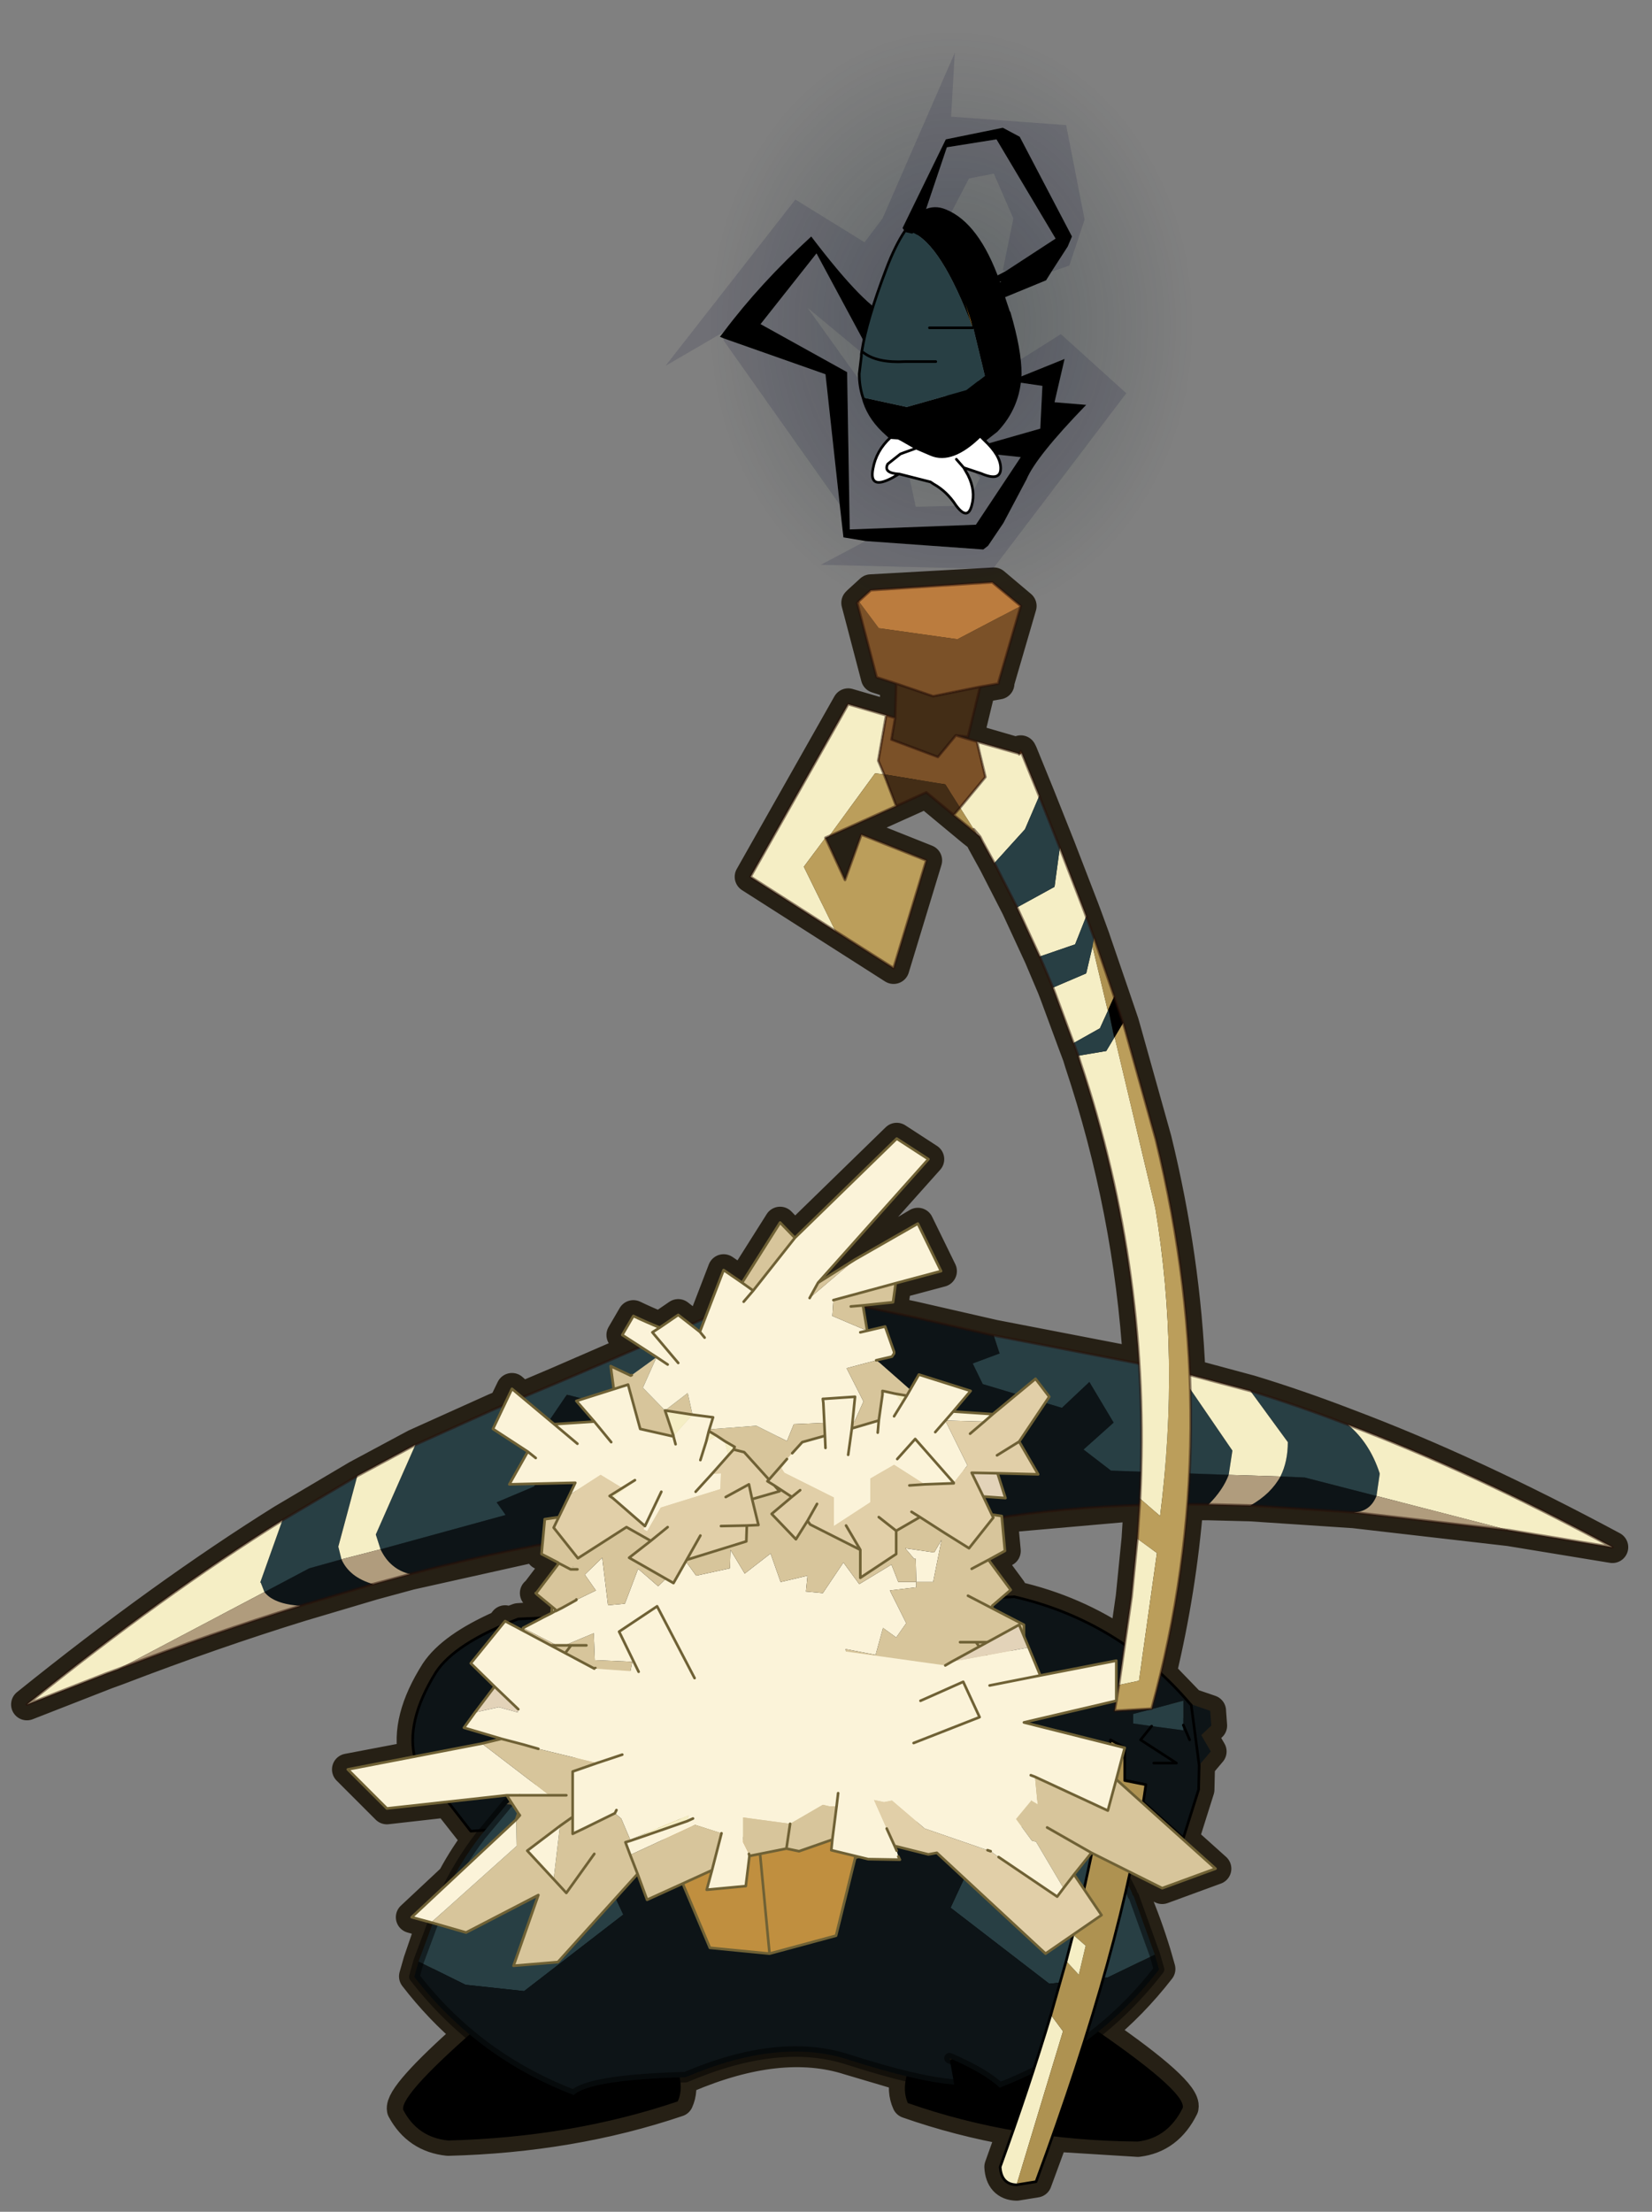 <svg width="313" height="419" xmlns="http://www.w3.org/2000/svg" xmlns:xlink="http://www.w3.org/1999/xlink">
 <rect width="100%" height="100%" fill="#808080" stroke="none"/>
 <defs>
  <g transform="matrix(1,0,0,1,192.55,294) " id="shape0">
   <path id="svg_1" stroke-opacity="0" stroke-linejoin="round" stroke-linecap="round" stroke="#ff00ff" fill="none" d="m187.95,-293.5l0,380l-379.95,0l-0.05,0l0,-380l380,0m-95,294.1l-189.95,0"/>
   <path id="svg_2" stroke-opacity="0" stroke-linejoin="round" stroke-linecap="round" stroke="#ff00ff" fill="none" d="m187.95,-293.5l-190,190l190,190m-380,-380l190,190l-189.95,190"/>
   <path id="svg_3" stroke-width="0.25" stroke-linejoin="round" stroke-linecap="round" stroke="#000000" fill="none" d="m-12.65,-47.1l0.9,0.2l0.35,0.65q0,0.3 -0.35,0.6l-0.9,0.2l-0.9,-0.2l-0.35,-0.6l0.35,-0.65l0.9,-0.2z"/>
   <path id="svg_4" fill-rule="evenodd" fill="#000000" d="m25.35,-161.7l2.2,5.7l0.3,0.8l0.75,2.05l0.1,0.3l1.8,5.25l0.85,2.5l0.2,0.7l2.9,10.35q2.75,11.25 3.2,22.25l5.75,1.55q4.45,1.35 9.25,3.2q11.55,4.35 25.05,11.6l-9.75,-1.6l-14.75,-1.7l-9.8,-0.65l-3.95,-0.1l-2,0q-0.65,8.05 -2.55,16l2.8,2.9l1.9,0.65l0,0.05l0.1,1.35l-0.95,0.9l0.9,1.55l-1.1,1.3l-0.05,2.3l-1.45,4.6l-3.8,-3.4l0,0.15l6.85,6.15l-5.05,1.85l-3.05,-1.5l-0.2,1.05l0.4,0.8l0.1,0.3l0.1,0.1q1.1,2.55 2,5.5l0.4,1.4q-2.6,3.35 -5.75,5.9q8.25,5.7 7.95,7.2q-1.4,2.85 -4.25,3.2l-8.05,-0.5l-1.6,4.35l-1.85,0.3q-1.45,-0.05 -1.55,-1.7l1.25,-3.5q-5.15,-0.9 -10,-2.6q-0.5,-1.1 -0.15,-2.5l-5.4,-1.6q-6.55,-2.1 -15.45,1.7l-0.65,0q0.3,1.25 -0.15,2.25q-10.05,3.4 -21.75,3.7q-2.9,-0.3 -4.3,-2.9q-0.25,-1.3 6.35,-7.15q-2.85,-2.4 -5.2,-5.45l0.4,-1.4l1.25,-3.65l-1.95,-0.55l3.9,-3.65q1.2,-2.25 2.7,-4.15l0.3,-0.4l-1.3,0.05l-2.2,-2.8l-5.75,0.65l-3.7,-3.7l6.3,-1.2q-0.8,-3.5 2.05,-8q1.55,-2.35 6.2,-4.4l0.35,-0.45l0.3,0.15l0.95,-0.35l2.35,-0.15l0.8,-0.4l0.05,-0.6l-1.55,-1.3l0.05,0l2.05,-2.7l0,-0.2l-1.55,-0.8l0.1,-0.9l-12.55,2.8l-3.5,0.95l-6.9,2.05q-8.25,2.55 -17.25,6l-1.1,0.4l-7.55,2.95q12.85,-10.35 24.2,-17.45l7.1,-4.2l5.5,-2.95l7.55,-3.4l0.85,-0.35l0.75,-1.55l0.95,0.85l3.3,-1.4l7.95,-3.45l-1.75,-1.1l1.05,-1.8q1.25,0.6 2.5,1.1l1.75,-1.2l1.15,0.9l1.4,-0.6l1.75,-4.55l1.75,1.2l3.6,-5.7l1.4,1.45l9.65,-9.4l3,1.95l-10.45,11.7l9.45,-5.6l2.2,4.5l-4.3,1.15l-0.25,1.8l-2.85,0.3l0,0.1l4.75,1l7.65,1.75l13.45,2.6l0.3,0.05q-0.9,-14.55 -5.55,-28.5l-0.2,-0.65l-0.45,-1.2l-1.7,-4.6l-0.25,-0.65l-1.25,-2.95l-2.15,-4.65l-2.15,-4.2l-1.1,-2l-0.25,-0.5l-0.7,-0.55l-4.4,-3.65l-9.55,4.3l1.85,4l1.55,-4.3l6.15,2.45l-3.1,10.2l-13.55,-8.65l9.25,-16.35l4.45,1.3l0.1,-3.25l-1.85,-0.6l-1.85,-7.05l0.1,-0.1l0.05,-0.05l1.15,-1.05l11.65,-0.65l2.55,2.15l-2.1,7.2l0,0.15l-1.75,0.3l-1.15,4.75l-1.15,-0.15l5.85,1.7l0.15,0.1l0.15,-0.3l0.1,0.2l1.65,4.05l1.95,4.9m-5.2,66.6l-1.55,0.85l2.1,2.85l-0.8,0.7l1.15,-0.05q5.75,1.3 10.45,4.55l0.65,-4.55l0.55,-5.5l0.2,-3.2l-13.05,1.15l0.3,3.2m-5,48.15l-0.2,-0.1l0.05,0.2l0.15,-0.1"/>
   <path id="svg_5" stroke-width="3" stroke-linejoin="round" stroke-linecap="round" stroke="#262015" fill="none" d="m25.35,-161.7l-1.95,-4.9l-1.65,-4.05l-0.1,-0.2l-0.15,0.3l-0.15,-0.1l-5.85,-1.7l1.15,0.15l1.15,-4.75l1.75,-0.3l0,-0.15l2.1,-7.2l-2.55,-2.15l-11.65,0.65l-1.15,1.05l-0.05,0.05l-0.1,0.1l1.85,7.05l1.85,0.6l-0.1,3.25l-4.45,-1.3l-9.25,16.35l13.55,8.65l3.1,-10.2l-6.15,-2.45l-1.55,4.3l-1.85,-4l9.55,-4.3l4.4,3.65l0.7,0.55l0.25,0.5l1.1,2l2.15,4.2l2.15,4.65l1.25,2.95l0.25,0.65l1.7,4.6l0.45,1.2l0.2,0.65q4.65,13.95 5.55,28.5l-0.3,-0.05l-13.45,-2.6l-7.65,-1.75l-4.75,-1l0,-0.1l2.85,-0.3l0.25,-1.8l4.3,-1.15l-2.2,-4.5l-9.45,5.6l10.45,-11.7l-3,-1.95l-9.65,9.4l-1.4,-1.45l-3.6,5.7l-1.75,-1.2l-1.75,4.55l-1.4,0.6l-1.15,-0.9l-1.75,1.2q-1.25,-0.5 -2.5,-1.1l-1.05,1.8l1.75,1.1l-7.95,3.45l-3.3,1.4l-0.95,-0.85l-0.75,1.55l-0.85,0.35l-7.55,3.4l-5.5,2.95l-7.1,4.2q-11.35,7.1 -24.2,17.45l7.55,-2.95l1.1,-0.4q9,-3.45 17.25,-6l6.9,-2.05l3.5,-0.95l12.55,-2.8l-0.1,0.9l1.55,0.8l0,0.2l-2.05,2.7l-0.05,0l1.55,1.3l-0.05,0.6l-0.8,0.4l-2.35,0.15l-0.95,0.35l-0.3,-0.15l-0.35,0.45q-4.65,2.05 -6.2,4.4q-2.85,4.5 -2.05,8l-6.3,1.2l3.7,3.7l5.75,-0.65l2.2,2.8l1.3,-0.05l-0.3,0.4q-1.5,1.9 -2.7,4.15l-3.9,3.65l1.95,0.55l-1.25,3.65l-0.4,1.4q2.35,3.05 5.2,5.45q-6.6,5.85 -6.35,7.15q1.4,2.6 4.3,2.9q11.7,-0.3 21.75,-3.7q0.45,-1 0.15,-2.25l0.65,0q8.9,-3.8 15.45,-1.7l5.4,1.6q-0.35,1.4 0.15,2.5q4.85,1.7 10,2.6l-1.25,3.5q0.1,1.65 1.55,1.7l1.85,-0.3l1.6,-4.35l8.05,0.5q2.85,-0.35 4.25,-3.2q0.3,-1.5 -7.95,-7.2q3.15,-2.55 5.75,-5.9l-0.4,-1.4q-0.9,-2.95 -2,-5.5l-0.1,-0.1l-0.1,-0.3l-0.4,-0.8l0.2,-1.05l3.05,1.5l5.05,-1.85l-6.85,-6.15l0,-0.15l3.8,3.4l1.45,-4.6l0.05,-2.3l1.1,-1.3l-0.9,-1.55l0.95,-0.9l-0.1,-1.35l0,-0.05l-1.9,-0.65l-2.8,-2.9q1.9,-7.95 2.55,-16l2,0l3.95,0.1l9.8,0.65l14.75,1.7l9.75,1.6q-13.5,-7.25 -25.05,-11.6q-4.8,-1.85 -9.25,-3.2l-5.75,-1.55q-0.45,-11 -3.2,-22.25l-2.9,-10.35l-0.2,-0.7l-0.85,-2.5l-1.8,-5.25l-0.1,-0.3l-0.75,-2.05l-0.3,-0.8l-2.2,-5.7m-5.2,66.6l-1.55,0.85l2.1,2.85l-0.8,0.7l1.15,-0.05q5.75,1.3 10.45,4.55l0.65,-4.55l0.55,-5.5l0.2,-3.2l-13.05,1.15l0.3,3.2m-5,48.15l-0.2,-0.1l0.05,0.2l0.15,-0.1"/>
   <path id="svg_6" fill-rule="evenodd" fill="#0d1417" d="m19.1,-115.5l0.55,1.7l-2.55,0.95l0.95,1.95l7.5,2.25l2.6,-2.45l2.3,3.85l-2.85,2.55l2.6,2l11.15,0.4q-0.55,1.45 -1.9,2.8q-16.6,-0.2 -28.5,3.1l-5,-22l5.5,1.15l7.65,1.75m-20.45,10.8l-0.15,7q-14.8,-0.4 -34.7,4.8q-1.9,-0.45 -2.8,-2.35l11.85,-3.25l-0.85,-1.2l3.55,-1.5l2.15,-3.65l-0.95,-2.25l1.9,-2.8l20,5.2m-38.35,12.75l-6.9,2.05q-2.5,-0.15 -3.4,-1.3l4.25,-2.25l3.05,-0.85q0.75,1.7 3,2.35m92.9,-6.8l-9.8,-0.65q1.95,-1.1 2.85,-2.75l2.3,0.1l6.8,1.75q-0.6,1.5 -2.15,1.55"/>
   <path id="svg_7" fill-rule="evenodd" fill="#283f44" d="m41.35,-102.3l-11.15,-0.4l-2.6,-2l2.85,-2.55l-2.3,-3.85l-2.6,2.45l-7.5,-2.25l-0.95,-1.95l2.55,-0.95l-0.55,-1.7l13.45,2.6l4.05,0.85l5.1,7.45l-0.35,2.3m-77.05,-2.85l7.55,-3.4l5.85,-2.45q9.4,-4 15.7,-6.9l5.55,-2.5l-0.3,15.7l-20,-5.2l-1.9,2.8l0.95,2.25l-2.15,3.65l-3.55,1.5l0.85,1.2l-11.85,3.25l-0.45,-1.4l3.75,-8.5m-12.6,7.15l7.1,-4.2l-1.8,6.7l0.3,1.2l-3.05,0.85l-4.25,2.25l-0.35,-0.9l-0.05,0l2.1,-5.9m94.55,-4.15q0.7,-1.4 0.7,-3.25l-3.55,-4.85q4.45,1.35 9.25,3.2q2.05,1.7 3,4.6l0,0.1l-0.3,2.05l-6.8,-1.75l-2.3,-0.1"/>
   <path id="svg_8" fill-rule="evenodd" fill="#f5eec5" d="m41.35,-102.3l0.35,-2.3l-5.1,-7.45l6.8,1.8l3.55,4.85q0,1.85 -0.7,3.25l-4.9,-0.15m-105.2,18.4l-1.1,0.4l-7.55,2.95q12.85,-10.35 24.2,-17.45l-2.1,5.9l0.05,0l0.35,0.9l-13.85,7.3m22.65,-18.3l5.5,-2.95l-3.75,8.5l0.45,1.4l-3.7,0.95l-0.3,-1.2l1.8,-6.7m93.85,-4.85q11.55,4.35 25.05,11.6l-9.75,-1.6l-12.6,-3.25l0.3,-2.05l0,-0.1q-0.95,-2.9 -3,-4.6"/>
   <path id="svg_9" fill-rule="evenodd" fill="#b09c7d" d="m39.45,-99.5q1.35,-1.35 1.9,-2.8l4.9,0.15q-0.9,1.65 -2.85,2.75l-3.95,-0.1m-75.65,6.6l-3.5,0.95q-2.25,-0.65 -3,-2.35l3.7,-0.95q0.9,1.9 2.8,2.35m-10.4,3q-8.25,2.55 -17.25,6l13.85,-7.3q0.9,1.15 3.4,1.3m114.55,-7.15l-14.75,-1.7q1.55,-0.05 2.15,-1.55l12.6,3.25"/>
   <path id="svg_10" stroke-width="0.25" stroke-opacity="0.502" stroke-linejoin="round" stroke-linecap="round" stroke="#280f06" fill="none" d="m19.1,-115.5l-7.65,-1.75l-5.5,-1.15m5,22q11.9,-3.3 28.5,-3.1m-2.85,-12.55l-4.05,-0.85l-13.45,-2.6m-54.8,10.35l7.55,-3.4l5.85,-2.45q9.4,-4 15.7,-6.9l5.55,-2.5m-0.45,22.7q-14.8,-0.4 -34.7,4.8l-3.5,0.95l-6.9,2.05q-8.25,2.55 -17.25,6l-1.1,0.4l-7.55,2.95q12.85,-10.35 24.2,-17.45l7.1,-4.2l5.5,-2.95m79.1,-5.1l-6.8,-1.8m6.8,1.8q4.45,1.35 9.25,3.2q11.55,4.35 25.05,11.6l-9.75,-1.6l-14.75,-1.7l-9.8,-0.65l-3.95,-0.1"/>
   <path id="svg_11" fill-rule="evenodd" fill="url(#gradient0)" d="m31.75,-231.25q6.95,8.3 6.95,20.05q0,11.7 -6.95,20q-6.9,8.3 -16.65,8.3q-9.75,0 -16.65,-8.3q-6.95,-8.3 -6.95,-20q0,-11.75 6.95,-20.05q6.9,-8.3 16.65,-8.3q9.75,0 16.65,8.3"/>
   <path id="svg_12" fill-rule="evenodd" fill-opacity="0.133" fill="#020233" d="m24.55,-216.25l1.55,-2.4l0.4,-0.95l-4.95,-9.45l-1.6,-0.85l-5.4,1.1l-4.1,8.4l1.1,1.55l3.1,-9.2l4.7,-0.75l5.6,9.4l-4.75,3.1l-0.25,-0.1l1,-4.9l-1.85,-4.25l-2.35,0.45l-3.55,6.8l-3.6,-0.2l0.15,5.15l0.65,4.05l-3.65,0.85l-5.3,-4.4l8.85,12.35l1.4,6.5l4.75,-0.1l1.35,-2.65l-2.55,-2.5l-1.05,-5.55l3,-3.35l2.25,2.25l0.9,0.05l0.5,-1.6l4.6,-2.9l6.2,5.6l-12.65,16.65l-16.3,-0.4l4.25,-2.25l11.15,0.8l0.45,-0.35l1.45,-2.15l2.2,-4.15q0.9,-2.15 5.65,-7.05l-3,-0.25l0.95,-4.1l-5.2,2.1l3.1,0.45l-0.2,4.05l-5.95,1.7l0.35,-5.85l-0.8,-1l-2.75,2.25l2.6,5.1l4.7,0.5l-4.25,6.4l-11.95,0.45l-0.25,-14.9l-8.2,-4.55l5.3,-6.7l4.6,8.55l2.3,-0.75l0.15,-0.85l-0.2,-1.05q-2.1,-0.6 -7.35,-7.5q-4.85,4.45 -8.3,9.05l-5.5,3.2l12.3,-15.75l6.55,4.05l1.7,-2.25l6.85,-15.7l-0.35,6.05l10.9,0.8l1.75,8.95l-1.45,4.35l-1.7,0.6m-20.05,22.05l-11,-15.55l0,-0.2l9.65,3.4l1.35,12.35"/>
   <path id="svg_13" fill-rule="evenodd" fill="#000000" d="m20.2,-216.3l4.75,-3.1l-5.6,-9.4l-4.7,0.75l-3.1,9.2l-1.1,-1.55l4.1,-8.4l5.4,-1.1l1.6,0.85l4.95,9.45l-0.4,0.95l-1.55,2.4l-0.5,0.8l-5.1,2.1l-2.1,-0.95l2.95,-1l-0.95,-0.3l1.35,-0.7m-26.7,5.75q3.45,-4.6 8.3,-9.05q5.25,6.9 7.35,7.5l0.2,1.05l-0.15,0.85l-2.3,0.75l-4.6,-8.55l-5.3,6.7l8.2,4.55l0.25,14.9l11.95,-0.45l4.25,-6.4l-4.7,-0.5l-2.6,-5.1l2.75,-2.25l0.8,1l-0.35,5.85l5.95,-1.7l0.2,-4.05l-3.1,-0.45l5.2,-2.1l-0.95,4.1l3,0.25q-4.75,4.9 -5.65,7.05l-2.2,4.15l-1.45,2.15l-0.45,0.35l-11.15,-0.8l-2.1,-0.35l-0.35,-3.1l-1.35,-12.35l-9.65,-3.4l-0.35,-0.15l0.35,-0.45"/>
   <path id="svg_14" fill-rule="evenodd" fill="#000000" d="m11.35,-220l-0.65,-0.15q1.75,-2.75 3.8,-1.9q3.1,1.25 5.05,6.75l0.95,2.85l0.05,0.05q1.05,3.55 1.05,5.8q-0.1,3.15 -2.25,5.4l-1.15,0.9l-0.4,-0.4q-2.65,2.6 -4.65,1.75l-1.4,-0.6l-1.4,-0.8l-0.3,-0.15l-0.75,-0.05l-0.7,-0.65q-1.45,-1.4 -1.9,-3.15l4.15,0.9l5.65,-1.6l1.75,-1.35l-1.1,-4.55l0,-0.05l-0.05,0.05l-0.2,-0.75l-0.5,-1.55l0.7,2.3q-3,-7.95 -5.75,-9.05m-4.7,11.35l0.1,0.05l-0.2,0.35l0,-0.25l0.1,-0.15m13.5,-3.7l-3,1.35l3,-1.35"/>
   <path id="svg_15" fill-rule="evenodd" fill="#283f44" d="m10.7,-220.15l0.65,0.15q2.75,1.1 5.75,9.05l0.05,0l1.1,4.55l-1.75,1.35l-5.65,1.6l-4.15,-0.9q-0.35,-1.05 -0.35,-2.25l0.2,-1.65l0.2,-0.35l-0.15,-0.15q0.45,-2.9 2.3,-7.75q0.85,-2.25 1.8,-3.65m2.9,12.4l-2.9,0q-2.65,0.15 -3.95,-0.85q1.3,1 3.95,0.85l2.9,0m-0.6,-3.2l4.1,0l-4.1,0"/>
   <path id="svg_16" fill-rule="evenodd" fill="#2b2104" d="m6.6,-208.75l0.15,0.15l-0.1,-0.05l-0.05,-0.1"/>
   <path id="svg_17" fill-rule="evenodd" fill="#ff9900" d="m6.55,-208.25l0,-0.2l0.05,-0.3l0.05,0.1l-0.1,0.15l0,0.25m10.55,-2.7l0.05,-0.05l0,0.05l-0.05,0l-0.7,-2.3l0.5,1.55l0.2,0.75"/>
   <path id="svg_18" fill-rule="evenodd" fill="#be640a" d="m17.15,-211l-0.05,0.05l0.05,-0.05"/>
   <path id="svg_19" fill-rule="evenodd" fill="#ffffff" d="m18.2,-200.3q1.55,1.45 1.55,2.65q0,1.3 -1.85,0.5l-1.65,-0.55l0.4,0.7q0.75,1.5 0.35,2.9q-0.4,1.45 -1.5,-0.05q-0.85,-1.3 -2.1,-2l-0.3,-0.2l-2.95,-0.75l-0.05,0l-0.6,0.35q-2.25,1.2 -1.85,-0.85q0.3,-1.7 1.65,-2.95l0.75,0.05l0.3,0.15l1.4,0.8l1.4,0.6q2,0.85 4.65,-1.75l0.4,0.4m-8.1,3.2q-1.5,-0.1 -1.05,-0.95l1.2,-0.95l0.4,-0.15l0.7,-0.25l0.4,-0.15l-0.4,0.15l-0.7,0.25l-0.4,0.15l-1.2,0.95q-0.45,0.85 1.05,0.95m6.15,-0.6l-0.7,-0.8l0.7,0.8"/>
   <path id="svg_20" stroke-width="0.25" stroke-linejoin="round" stroke-linecap="round" stroke="#000000" fill="none" d="m11.35,-220l-0.65,-0.15q-0.95,1.4 -1.8,3.65q-1.85,4.85 -2.3,7.75l0.05,0.1l0.1,0.05q1.3,1 3.95,0.85l2.9,0m-2.9,-12.4q1.75,-2.75 3.8,-1.9q3.1,1.25 5.05,6.75l0.95,2.85l0.05,0.05q1.05,3.55 1.05,5.8q-0.1,3.15 -2.25,5.4l-1.15,0.9q1.55,1.45 1.55,2.65q0,1.3 -1.85,0.5l-1.65,-0.55l0.4,0.7q0.75,1.5 0.35,2.9q-0.4,1.45 -1.5,-0.05q-0.85,-1.3 -2.1,-2l-0.3,-0.2l-2.95,-0.75l-0.05,0l-0.6,0.35q-2.25,1.2 -1.85,-0.85q0.3,-1.7 1.65,-2.95l-0.7,-0.65q-1.45,-1.4 -1.9,-3.15q-0.35,-1.05 -0.35,-2.25l0.2,-1.65l0,-0.2l0.05,-0.3m10.5,-2.2l0.05,-0.05l3,-1.35m-3.05,1.4l-4.1,0m5.2,10.65l-0.4,-0.4q-2.65,2.6 -4.65,1.75l-1.4,-0.6l-0.4,0.15l-0.7,0.25l-0.4,0.15l-1.2,0.95q-0.45,0.85 1.05,0.95m1.65,-2.45l-1.4,-0.8l-0.3,-0.15l-0.75,-0.05m6.25,2.05l0.7,0.8"/>
   <path id="svg_21" fill-rule="evenodd" fill="#0d1417" d="m38.55,-74.8l-0.05,2.3l-1.45,4.6l-4.4,-3.95l0.85,-1.1l-16.85,-3.55l-3.05,4.75l-44.05,3.2l-5.25,-6.75q-1,-3.55 1.95,-8.3q1.8,-2.75 7.8,-5.05l47,-2.1q9.95,2.3 16.65,10.15l0.1,0.1l0.75,5.7l-0.75,-5.7l-0.1,-0.1l1.9,0.65l0,0.05l0.1,1.35l-0.95,0.9l0.9,1.55l-1.1,1.3m-6.25,-4.85l0,0.9l1.75,0.25l3,0.4l0,-0.5l0,-2.3l-4.75,1.25m1.95,4.65l2.15,0l-3.4,-2.2l1.05,-1.3l-1.05,1.3l3.4,2.2l-2.15,0m2.8,-3.6l0.6,1.4l-0.6,-1.4"/>
   <path id="svg_22" fill-rule="evenodd" fill="#283f44" d="m32.3,-79.65l4.75,-1.25l0,2.3l0,0.5l-3,-0.4l-1.75,-0.25l0,-0.9"/>
   <path id="svg_23" stroke-width="0.25" stroke-linejoin="round" stroke-linecap="round" stroke="#000000" fill="none" d="m37.7,-80.6q-6.7,-7.85 -16.65,-10.15l-47,2.1q-6,2.3 -7.8,5.05q-2.95,4.75 -1.95,8.3l5.25,6.75l44.05,-3.2l3.05,-4.75l16.85,3.55l-0.85,1.1l4.4,3.95l1.45,-4.6l0.05,-2.3l-0.75,-5.7l-0.1,-0.1m-0.05,3.4l-0.6,-1.4m-3,0.1l-1.05,1.3l3.4,2.2l-2.15,0"/>
   <path id="svg_24" fill-rule="evenodd" fill="#000000" d="m-11.15,-46.6q1,2.15 0.3,3.65q-10.05,3.4 -21.75,3.7q-2.9,-0.3 -4.25,-2.9q-0.35,-1.45 7.9,-8.55q0.4,5.15 7.8,2.5q-0.8,2.35 10,1.6m29.4,-0.65q3.95,1.15 0.6,-2.75q9.85,4.1 8.85,-0.45q9.6,6.5 9.3,8.1q-1.4,2.85 -4.25,3.2q-11.7,-0.1 -21.8,-3.65q-0.6,-1.35 0.1,-3.3q3.65,0.25 6.8,-2.8l0.4,1.65"/>
   <path id="svg_25" fill-rule="evenodd" fill="#283f44" d="m-35.4,-56.2l2.05,-5.5l0.05,-0.1l0.15,-0.3q1.55,-3.35 3.65,-6.05l2.25,-2.7l0.2,-0.25l5.4,0.55l1.05,0.1l4.6,9.8l-9.4,7.25l-5.55,-0.6l-4.45,-2.2m61.6,-15.35l2.25,2.7q2.1,2.75 3.7,6.05l0.1,0.3l0.1,0.1l2,5.55l-4.45,2.15l-5.55,0.6l-9.35,-7.2l4.55,-9.8l1.05,-0.15q-0.5,1.15 -0.85,2.55q-0.3,1.05 -0.45,2.25l3.3,-3.4l3.6,-1.7"/>
   <path id="svg_26" fill-rule="evenodd" fill="#0d1417" d="m34.35,-56.85l0.4,1.4q-3.3,4.25 -7.45,7.15q-3.5,2.45 -7.65,4.05q-1.4,-1.35 -4.75,-2.8l0.45,2.5q-3.45,-0.25 -10,-2.35q-6.55,-2.15 -15.45,1.65q-9.1,0.25 -10.6,1.7q-4.15,-1.6 -7.65,-4.05q-4.2,-2.95 -7.45,-7.15l0.4,-1.45l4.45,2.2l5.55,0.6l9.4,-7.25l-4.6,-9.8l-1.05,-0.1q-0.85,-1.95 -2,-3.05q15.65,2.25 32.55,1.05q8.35,-0.65 13.7,-1.75q-1.15,1.1 -2,3.05l-1.05,0.15l-4.55,9.8l9.35,7.2l5.55,-0.6l4.45,-2.15"/>
   <path id="svg_27" fill-rule="evenodd" fill="#f5eec5" d="m26,-71.8l0.2,0.25l-3.6,1.7l-3.3,3.4q0.15,-1.2 0.45,-2.25q0.35,-1.4 0.85,-2.55l5.4,-0.55"/>
   <path id="svg_28" fill-rule="evenodd" fill="#b8a372" d="m-27.05,-71.1l2.35,-2.15l0.4,-0.35l0.65,0q1.15,1.1 2,3.05l-5.4,-0.55m49.65,-3.2l0.65,0l0.45,0.35l2.3,2.15l-5.4,0.55q0.85,-1.95 2,-3.05"/>
   <path id="svg_29" stroke-opacity="0.502" stroke-linejoin="round" stroke-linecap="round" stroke="#000000" fill="none" d="m34.35,-56.85l0.4,1.4q-3.3,4.25 -7.45,7.15q-3.5,2.45 -7.65,4.05q-1.4,-1.35 -4.75,-2.8m0.45,2.5q-3.45,-0.25 -10,-2.35q-6.55,-2.15 -15.45,1.65q-9.1,0.25 -10.6,1.7q-4.15,-1.6 -7.65,-4.05q-4.2,-2.95 -7.45,-7.15l0.4,-1.45l2.05,-5.5m0.05,-0.1l0.15,-0.3q1.55,-3.35 3.65,-6.05l2.25,-2.7l0.2,-0.25l2.35,-2.15l0.4,-0.35m0.65,0q15.65,2.25 32.55,1.05q8.35,-0.65 13.7,-1.75m0.65,0l0.45,0.35l2.3,2.15l0.2,0.25l2.25,2.7q2.1,2.75 3.7,6.05l0.1,0.3m0.1,0.1l2,5.55l-2,-5.55z"/>
   <path id="svg_30" fill-rule="evenodd" fill="#f5eec5" d="m25.35,-161.7l2.2,5.7l0.3,0.8l-1.05,2.65l-3.35,1.15l-2.15,-4.65l3.55,-1.95l0.5,-3.7m5.6,79.3l1.2,-8.35l0.55,-5.5l1.85,1.35l-1.7,12.1l-1.9,0.4m2,-17.65q1.05,-21.25 -5.65,-41.3l-0.2,-0.65l2.65,-0.45l0.75,-1.25l0.05,-0.05l3.85,16.2q2.35,14.15 0.45,29.15l-1.9,-1.65m-6.3,-43.15l-1.7,-4.6l-0.25,-0.65l3.15,-1.35l0.6,-2.55l1.45,6.1l-0.75,1.65l-2.5,1.4m-3.25,-23.4l-1.35,3.15l-2.9,3.2l-1.1,-2l-0.25,-0.5l-0.6,-0.7l0.6,0.7l-0.35,-0.3l-0.25,-0.4l-1.3,-2.05l2.4,-2.9l-0.8,-3.35l3.85,1.1l0.15,0.1l0.25,-0.1l1.65,4.05m-19.3,12.8l-8.05,-5.15l9.25,-16.35l3.6,1.05l-0.75,4.3l0.55,1.3l-0.85,-0.1l-4.35,5.95l-0.35,0.15l-2.05,2.75l3,6.1m17.15,118.75q-1.45,-0.05 -1.55,-1.7q2.7,-7.45 4.8,-14.4l1.15,1.55l-4.4,14.55m4.7,-21.2l0.65,-2.5l1.2,1.05l-0.65,2.75l-1.2,-1.3"/>
   <path id="svg_31" fill-rule="evenodd" fill="#283f44" d="m25.35,-161.7l-0.5,3.7l-3.55,1.95l-2.15,-4.2l2.9,-3.2l1.35,-3.15l1.95,4.9m-1.9,10.3l3.35,-1.15l1.05,-2.65l0.75,2.05l-0.15,0.8l-0.6,2.55l-3.15,1.35l-1.25,-2.95m3.65,9.4l-0.45,-1.2l2.5,-1.4l0.75,-1.65l0.05,-0.15l0.55,2.65l0.05,0l-0.05,0.05l-0.75,1.25l-2.65,0.45"/>
   <path id="svg_32" fill-rule="evenodd" fill="#ae9251" d="m28.6,-153.15l0.1,0.3l1.8,5.25l-0.55,1.2l-0.05,0.15l-1.45,-6.1l0.15,-0.8m-12.7,-12.35l1.3,2.05l0.25,0.4l-2.15,-1.75l0.6,-0.7m8.6,114.35l1.45,-5.1l1.2,1.3l0.65,-2.75l-1.2,-1.05q2.5,-9.8 3.55,-18.45l1.35,0.75l0,3.1l2,0.4q-2.1,15.15 -10.4,37.6l-1.85,0.3l4.4,-14.55l-1.15,-1.55"/>
   <path id="svg_33" fill-rule="evenodd" fill="#000000" d="m30.5,-147.6l0.85,2.5l-0.8,1.35l-0.05,0l-0.55,-2.65l0.55,-1.2"/>
   <path id="svg_34" fill-rule="evenodd" fill="#bb9e5b" d="m31.35,-145.1l0.2,0.7l2.9,10.35q6.8,27.75 -0.4,53.9l-3.5,0.2l0.4,-2.45l1.9,-0.4l1.7,-12.1l-1.85,-1.35l0.25,-3.8l1.9,1.65q1.9,-15 -0.45,-29.15l-3.85,-16.2l0.8,-1.35m-27.25,-8.7l-3,-6.1l2.05,-2.75l1.85,4l1.55,-4.3l6.15,2.45l-3.1,10.2l-5.5,-3.5m-0.6,-9l4.35,-5.95l0.85,0.1l1.15,3l-6.35,2.85"/>
   <path id="svg_35" fill-rule="evenodd" fill="#7b5128" d="m9.85,-177.25l-1.85,-0.6l-1.85,-7.05l0.1,-0.1l0.05,-0.05l1.9,2.55l7.45,1.05l6,-3.15l-2.1,7.2l0,0.15l-1.75,0.3l-4.45,0.9l-3.5,-1.2m-1.15,8.6l-0.55,-1.3l0.75,-4.3l0.85,0.25l-0.35,2.05l4.4,1.65l1.7,-2.05l2,0.6l0.8,3.35l-2.4,2.9l-1.4,-2.2l-5.8,-0.95m12.8,-1.9l0.15,-0.3l0.1,0.2l-0.25,0.1"/>
   <path id="svg_36" fill-rule="evenodd" fill="#bb7c3e" d="m21.65,-184.6l-6,3.15l-7.45,-1.05l-1.9,-2.55l1.15,-1.05l11.5,-0.75l2.7,2.25"/>
   <path id="svg_37" fill-rule="evenodd" fill="#432d16" d="m9.85,-177.25l3.5,1.2l4.45,-0.9l-1.15,4.75l-1.15,-0.15l-1.7,2.05l-4.4,-1.65l0.35,-2.05l0.1,-3.25m6.05,11.75l-0.6,0.7l-2.6,-2.15l-2.85,1.3l-1.15,-3l5.8,0.95l1.4,2.2"/>
   <path id="svg_38" stroke-width="0.25" stroke-opacity="0.502" stroke-linejoin="round" stroke-linecap="round" stroke="#280f06" fill="none" d="m27.85,-155.2l-0.3,-0.8l-2.2,-5.7l-1.95,-4.9m-2.1,10.55l2.15,4.65m4.4,-3.8l0.75,2.05l0.1,0.3l1.8,5.25l0.85,2.5l0.2,0.7l2.9,10.35q6.8,27.75 -0.4,53.9l-3.5,0.2l0.4,-2.45l1.2,-8.35l0.55,-5.5l0.25,-3.8q1.05,-21.25 -5.65,-41.3l-0.2,-0.65l-0.45,-1.2l-1.7,-4.6l-0.25,-0.65l-1.25,-2.95m-4.3,-8.85l2.15,4.2m-15,-29l-0.05,0.05l-0.1,0.1l1.85,7.05l1.85,0.6l3.5,1.2l4.45,-0.9l1.75,-0.3l0,-0.15l2.1,-7.2m-15.35,-0.45l1.15,-1.05l11.5,-0.75l2.7,2.25m-12.75,10.35l-3.6,-1.05l-9.25,16.35l8.05,5.15l5.5,3.5l3.1,-10.2l-6.15,-2.45l-1.55,4.3l-1.85,-4l0.35,-0.15l6.35,-2.85l2.85,-1.3l2.6,2.15l2.15,1.75l0.35,0.3l0.25,0.5l1.1,2m-10.45,-8.4l-0.55,-1.3l0.75,-4.3l0.85,0.25l0.1,-3.25m5.65,4.9l-1.7,2.05l-4.4,-1.65l0.35,-2.05m5.75,1.65l1.15,0.15l1.15,-4.75m-0.3,5.2l-2,-0.6m6.25,1.7l-0.1,-0.2l-0.15,0.3m0.25,-0.1l1.65,4.05m-2.05,-4.05l-3.85,-1.1l0.8,3.35l-2.4,2.9m1.3,2.05l0.6,0.7m-2.5,-2.05l0.6,-0.7m-7.2,-3.15l1.15,3"/>
   <path id="svg_39" stroke-width="0.25" stroke-linejoin="round" stroke-linecap="round" stroke="#000000" fill="none" d="m21.25,-35.05q-1.45,-0.05 -1.55,-1.7q2.7,-7.45 4.8,-14.4l1.45,-5.1l0.65,-2.5q2.5,-9.8 3.55,-18.45l1.35,0.75l0,3.1l2,0.4q-2.1,15.15 -10.4,37.6l-1.85,0.3"/>
   <path id="svg_40" fill-rule="evenodd" fill="#fbf3d9" d="m9.8,-120.45l-5.9,1.6l-0.1,1.5l3.3,1.4l-0.65,0.15l0.65,-0.15l1.7,-0.4l0.85,2.4l0,0.15l-0.2,0.3l-1.5,0.35l-2.8,0.75l1.6,3.15l-0.85,1.9l-5.75,0.25l-0.65,1.6l-2.9,-1.45l-5.3,0.4l-0.75,-1.45l-0.45,-2.05l-2.15,1.65l-2.1,-2.15l1.3,-2.9l-3.25,-2.1l1.05,-1.8q1.25,0.6 2.5,1.1l1.75,-1.2l2.05,1.6l2.25,-5.85l1.75,1.2l1.05,0.75l3.95,-5l9.65,-9.4l3,1.95l-10.45,11.7l-0.8,1.45l4.3,-3.65l5.95,-3.4l2.2,4.5l-4.3,1.15m-14.4,1.75l0.9,-1.05l-0.9,1.05m-20.9,30.9l2,-1.05l1.7,-0.85l1.35,-0.75l0,-0.05l0,0.05l1.85,-0.9l-1.05,-1.5l1.65,-1.6l0.55,4.5l1.6,-0.15l1.25,-3.3l1.9,1.65l2.55,-2.45l1.05,1.45l3.2,-0.7l0.05,-1.75l1.35,2.25l2.45,-1.9l0.95,2.7l2.55,-0.6l-0.15,1.5l1.6,0.15l1.95,-2.9l1.5,2.05l3.05,-1.85l0.65,1.65l1.7,0l0,0.5l-2.5,0.3l1.55,3.1l-0.95,1.35l-1.25,-0.9l-0.7,2.55l-2.85,-0.55l0.5,3.1l-2.75,0.05l-7.85,4.95l-6.95,-4.05l-0.75,0.75l-0.05,-0.05l-2.7,-1.8l0.35,-1.75l-3.55,-0.15l-0.1,-2.55l-2.75,1.15l-0.75,0l-3.2,-1.65m1.35,-3.15l-0.15,-0.15l0.05,0l0.1,0.15m12.35,-21.8l-1.05,-0.7l1.05,0.7m3.05,-3.1l0.45,0.55l-0.45,-0.55m-2.05,2.95l-2.45,-2.9l0.7,-0.45l-0.7,0.45l2.45,2.9m-10,19.3l0.05,-0.05l0,0.05l-0.05,0m32.55,1.45l-0.05,-2.2l-0.15,0l-0.85,-1l2.75,0.4l0.7,-1.2l-0.8,4l-0.05,0l-1.55,0m0.3,-2.7l0.05,0l-0.05,0"/>
   <path id="svg_41" fill-rule="evenodd" fill="#d7c59b" d="m3.9,-118.85l5.9,-1.6l-0.25,1.8l-2.85,0.3l0.4,2.4l-3.3,-1.4l0.1,-1.5m2.05,-3.85l-4.3,3.65l0.8,-1.45l3.5,-2.2m-5.7,-2.05l-3.95,5l-1.05,-0.75l3.6,-5.7l1.4,1.45m5.3,6.5l1.15,-0.1l-1.15,0.1m2.4,5.1l0.35,0.25l3.35,2.95l2.7,2.75l0.3,0.65l0.35,0.65l0.85,1.85l0,0.1l0.25,0.6l-0.05,0.2l0.15,0.05l0.5,1.25l0.2,0.55l0.9,2.6l2.05,0.3l0,0.05l0.3,3.25l-1.55,0.85l0.25,0.35l1.85,2.5l-1.75,1.5l-0.1,0.2l0.1,0l0.3,0.2l2.7,1.4l0,1.65l-1.55,0l0.95,2.45l-2.65,1.25l2.15,2.25l-2.95,2.2l0.15,-0.65l-0.25,1l-0.15,0.45q-0.75,2.15 -2,4l-0.05,0.15l-1.5,1.8l-1.3,1.3q-3.15,3 -6,3.95l-0.6,0.2l-0.25,0.1l0.15,-0.7l0.1,-1.3l-9.35,0.55l-1.75,-0.5q-3.1,-0.65 -5.8,-1.7l-2.4,-0.7l-0.1,0.25l0.9,1.95l-0.8,-0.2l-0.15,0l0.05,0.25l-0.9,-0.55l-3.85,-2.6q-0.9,-0.65 -1.7,-2.15l-1.4,-3.1l-0.25,-0.65l-0.2,-0.8l0,-0.1l-0.1,0l-2.85,-2.15l2.25,-2.25l-2.7,-1.2l0.9,-2.5l-1.5,0l0,-1.65l3.2,1.65l0.75,0l2.75,-1.15l0.1,2.55l3.55,0.15l-0.35,1.75l2.7,1.8l0.05,0.05l0.75,-0.75l6.95,4.05l7.85,-4.95l2.75,-0.05l-0.5,-3.1l2.85,0.55l0.7,-2.55l1.25,0.9l0.95,-1.35l-1.55,-3.1l2.5,-0.3l0,-0.5l-1.7,0l-0.65,-1.65l-3.05,1.85l-1.5,-2.05l-1.95,2.9l-1.6,-0.15l0.15,-1.5l-2.55,0.6l-0.95,-2.7l-2.45,1.9l-1.35,-2.25l-0.05,1.75l-3.2,0.7l-1.05,-1.45l-2.55,2.45l-1.9,-1.65l-1.25,3.3l-1.6,0.15l-0.55,-4.5l-1.65,1.6l1.05,1.5l-1.85,0.9l0,-0.05l0,0.05l-1.35,0.75l-1.7,0.85l0.7,-0.35l0.35,-0.2l0.05,0l-0.05,-0.15l-0.3,-0.25l-1.4,-1.15l-0.1,-0.15l2.05,-2.7l0.05,-0.15l1.15,0.6l0.65,0l-0.65,0l-1.15,-0.6l-0.05,-0.05l-1.55,-0.8l0.3,-3.2l0,-0.1l2.1,-0.3l0.5,-1.6l0.25,-0.8l0.05,-0.2l0.2,-0.7l0.6,-1.85l0.05,0l0,-0.1l1.2,-3.05l0.05,-0.05q0.55,-1.8 1.6,-3.25l-0.35,-2.6l1.9,0.9l0.1,-0.05l2.35,-1.7l-1.3,2.9l2.1,2.15l2.15,-1.65l0.45,2.05l0.75,1.45l5.3,-0.4l2.9,1.45l0.65,-1.6l5.75,-0.25l0.85,-1.9l-1.6,-3.15l2.8,-0.75m-29.3,14.75l1.95,-0.25l-1.95,0.25m0.55,4.8l0.05,0l0,-0.05l-0.05,0.05m-1,3.9l-0.6,0.3l0.6,-0.3m0.25,3.55l0.6,0l-1.4,1.85l0.95,1.05l-0.8,0.8l0.8,-0.8l-0.95,-1.05l1.4,-1.85l-0.6,0m2.05,0l-1.45,0l1.45,0m0.85,2.15l-1.8,1.7l-0.95,-0.95l0.95,0.95l1.8,-1.7m-5.35,-2.15l1.7,0l-1.7,0m35.75,-6l1.55,0l0.05,0l0.8,-4l-0.7,1.2l-2.75,-0.4l0.85,1l0.15,0l0.05,2.2m6.05,-6.55l-1.95,-0.25l1.95,0.25m-0.8,5.3l1.6,-0.85l-1.6,0.85m2.25,3.9l-2.6,-1.35l2.6,1.35m-7,2.3l0,-0.05l0,0.05m6.4,4.45l-0.8,-0.85l0.95,-1l-1.4,-1.85l3,0l-3,0l1.4,1.85l-0.95,1l0.8,0.85l0.05,0l-0.05,0m-35.3,-25.9l-0.2,-1.35l0.2,1.35m34.7,29.7l0.05,-0.2l0.1,-0.35l-2.1,-0.7l2.1,0.7l-0.1,0.35l-0.05,0.2m-2.15,-7.5l1.5,0l-1.5,0m-0.85,2.15l1.8,1.7l1,-1l-1,1l-1.8,-1.7m-34.7,4.4l-2.1,0.75l0.05,0.3l0.05,0.2l0.15,0.6l-0.15,-0.6l-0.05,-0.2l-0.05,-0.3l2.1,-0.75"/>
   <path id="svg_42" fill-rule="evenodd" fill="#283f44" d="m6.2,-66.1l0,0.1l-0.25,0.05l0,-0.05l0.25,-0.1m-25.95,-37.45l0.05,-0.1l0,0.1l-0.05,0m31.85,8.7l-0.05,0l0.05,0m-32.3,26.6l0.3,0.4l-0.3,0l0,-0.4"/>
   <path id="svg_43" fill-rule="evenodd" fill="#f5eec5" d="m18.95,-89.9l0,0.2l-0.1,0l0.1,-0.2m-40.25,12.75l-0.25,-0.8l-0.05,-0.1l0.1,0l0,0.1l-0.1,-0.1l0.1,0.1l0.2,0.8m-1.5,-12.05l0.05,-0.6l0.3,0.25l0.05,0.15l-0.05,0l-0.35,0.2m0.6,-4.6l0,-0.2l0.05,0.05l-0.05,0.15m-0.25,4.4l0,-0.15l0,0.15"/>
   <path id="svg_44" fill-rule="evenodd" fill="#0d1417" d="m16.1,-103.35l0.1,0.25l-0.15,-0.05l0.05,-0.2"/>
   <path id="svg_45" fill-rule="evenodd" fill="#b09c7d" d="m-13.1,-68.35l-0.1,0.25l-0.05,-0.25l0.15,0m25.2,-26.5l-0.05,0l0.05,0m0.15,7.65l0,-0.05l0,0.05"/>
   <path id="svg_46" fill-rule="evenodd" fill="#c08f3f" d="m5.95,-65.95l-1.8,7.3l-6.3,1.7l-5.65,-0.55l-4.5,-10.65l-0.9,-1.95l0.1,-0.25l2.4,0.7q2.7,1.05 5.8,1.7l1.75,0.5l9.35,-0.55l-0.1,1.3l-0.15,0.7l0,0.05m-9.1,-1.5l1,10.5l-1,-10.5"/>
   <path id="svg_47" stroke-width="0.25" stroke-linejoin="round" stroke-linecap="round" stroke="#6f6135" fill="none" d="m3.9,-118.85l5.9,-1.6l4.3,-1.15l-2.2,-4.5l-5.95,3.4m-4.3,3.65l0.8,-1.45l10.45,-11.7l-3,-1.95l-9.65,9.4l-3.95,5l-0.9,1.05m11.3,0.35l-1.15,0.1m4.25,-2.2l-0.25,1.8l-2.85,0.3l0.4,2.4l1.7,-0.4l0.85,2.4l0,0.15l-0.2,0.3l-1.5,0.35m6.4,5.95l0.3,0.65l0.35,0.65l0.85,1.85l0,0.1l0.25,0.6l0.1,0.25l0.5,1.25l0.2,0.55l0.9,2.6l2.05,0.3l0,0.05l0.3,3.25l-1.55,0.85l0.25,0.35l1.85,2.5l-1.75,1.5l0,0.2m0.3,0.2l2.7,1.4l0,1.65l-1.55,0l0.95,2.45l-2.65,1.25l2.15,2.25l-2.95,2.2l0.15,-0.65l-0.25,1l-0.15,0.45q-0.75,2.15 -2,4m-0.05,0.15l-1.5,1.8l-1.3,1.3q-3.15,3 -6,3.95l-0.6,0.2m-0.25,0.15l-1.8,7.3l-6.3,1.7l-5.65,-0.55l-4.5,-10.65m-0.9,0.05l-0.9,-0.55l-3.85,-2.6q-0.9,-0.65 -1.7,-2.15l-1.4,-3.1l-0.25,-0.65l-0.25,-0.8l-0.05,-0.1l-2.85,-2.15l2.25,-2.25l-2.7,-1.2l0.9,-2.5l-1.5,0l0,-1.65l2,-1.05l0.7,-0.35l0.05,-0.6l-1.4,-1.15l-0.15,-0.15l0.05,0l2.05,-2.7l0,-0.2l-1.55,-0.8l0.3,-3.2l0,-0.1l2.1,-0.3l0.5,-1.6l0.25,-0.8l0.05,-0.2l0.2,-0.7l0.6,-1.85l0.05,-0.1l1.2,-3.05m1.65,-3.3l-0.35,-2.6l1.9,0.9l0.1,-0.05m2.35,-1.7l-3.25,-2.1l1.05,-1.8q1.25,0.6 2.5,1.1l1.75,-1.2l2.05,1.6l2.25,-5.85l1.75,1.2l3.6,-5.7l1.4,1.45m-13.1,11.3l1.05,0.7m18.25,-3.05l0.65,-0.15m-4.65,-4.55l3.5,-2.2m-9.65,2.95l-1.05,-0.75m-7.8,4.25l-0.7,0.45l2.45,2.9m2.5,-2.4l-0.45,-0.55m-10.65,17.2l-1.95,0.25m-0.8,4.45l1.15,0.6l0.65,0m-0.1,2.85l0,0.05l-1.35,0.75m-0.35,-4.25l-0.05,0.15m0,-0.2l0.05,0.05m-0.25,4.55l0.6,-0.3m-0.95,-0.1l0.3,0.25l0,0.15l0.05,0m-0.05,0l-0.35,0.2m0.6,6.75l0.8,-0.8l-0.95,-1.05l1.4,-1.85l-0.6,0l-0.75,0l-1.7,0m2.6,2.9l0.95,0.95l1.8,-1.7m-2.3,-2.15l1.45,0m35.35,-12.8l1.95,0.25m0.8,4.45l-1.6,0.85m-0.35,2.55l2.6,1.35m1.15,3.05l-3,0l1.4,1.85l-0.95,1l0.8,0.85l0.05,0m-0.85,-0.85l-1,1l-1.8,-1.7m2.35,-2.15l-1.5,0m0.2,6.25l2.1,0.7l-0.1,0.35l-0.05,0.2m-34.9,-31.05l0.2,1.35m22.6,42.65l0.25,-0.1m-19.3,-4.25l2.4,0.7q2.7,1.05 5.8,1.7l1.75,0.5l9.35,-0.55l-0.1,1.3l-0.15,0.7l0,0.05m-19.15,-4.15l0.9,1.95m-0.9,0.05l-0.05,-0.25l0.15,0m-8.4,-9.7l-0.15,-0.6l-0.05,-0.2l-0.05,-0.3l2.1,-0.75m-1.85,1.95l0,-0.1m-0.1,0l0.1,0.1l0.2,0.8m19.15,20.2l-1,-10.5"/>
   <path id="svg_48" fill-rule="evenodd" fill="#fbf3d9" d="m8.8,-110.2l0.9,0.2l0.75,0.85l0.4,-0.65l1.15,-2l4.9,1.55l-1.65,1.95l3.75,0.25l-0.8,0.7l-3.7,-0.1l2.1,4.25l-1.3,1.65l-0.05,0.05l-2.7,0.1l-2.9,-1.85l-2.25,1.3l0,2.25l-3.45,2.25l0,-2.7l-4.7,-2.35l-0.25,-0.4l0.5,-0.9l0.5,-0.55l0.95,-1.05l2.15,-0.6l-0.15,-3.1l0.05,-0.4l2.95,-0.2l-0.3,3l2.55,-0.75l0.35,-2.45l0.25,-0.3m-29.9,9.8l0.55,-1.15l-6.25,0.15l1.75,-3.1l-3.3,-2.15l1.8,-3.8l4,3.35l3.8,-0.25l-1.7,-1.95l4.9,-1.55l1.15,4.2l3.1,0.7l0.05,0l0,-0.05l1.8,-2l1.95,0.25l-0.4,1.3l-0.25,1l1,-0.55l0.75,0.5l0.35,1.35l-1.55,1.75l0.85,-0.05l-0.05,1.5l-5.65,1.75l-1.3,2.25l-0.35,-0.2l0.15,-0.3l-3.05,-2.65l2.1,-1.7l-1.2,0.75l-2.05,-1.25l-2.95,1.9m12.4,-3.3l0.55,-1.75l-0.55,1.75m-2.55,-2.25l0.2,0.75l-0.2,-0.75m-1.15,5.25l-1.55,3.25l1.55,-3.25m-10.15,-6.4l2.2,1.85l-2.2,-1.85m-1.75,3.2l-0.75,-0.6l0.75,0.6m7.15,-1.5l-1.6,-1.95l1.6,1.95m8,4.7l1.55,-1.7l-1.55,1.7m-19.05,18.45l-2.25,-2.2l3.25,-4l8.45,4.5l4.2,0.3l-1.85,-3.8l3.6,-2.4l3.55,6.8l8.35,-3.35l15.4,2.15l0.6,-0.35l7.3,-1.35l1.1,2.65l7.2,-1.4l0,3.8l-8.75,2.05l9.55,2.4l-0.8,3l-0.8,2.95l-6.9,-3.2l-0.4,-0.15l0.4,0.15l0.25,2.6l-0.6,-0.35l-1.45,1.75l1.5,2.05l0.4,0.1l2.6,4.4l-0.6,0.8l-5.55,-3.75l-0.75,-0.55l-0.3,-0.1l-5.95,-2.05l-3.1,-2.65l-0.75,0.15l-0.95,-0.2l1.2,2.7l0.95,2.1l0.15,0.55l0.15,0.3l-3,-0.05l-3.5,-0.85l0.1,-1l0.4,-3.15l-0.65,0l-0.65,-0.15l-3.1,1.8l-4.45,-0.6l0,2.35l0.55,1.1l0.05,0.2l-0.35,2.85l-3.7,0.35l0.5,-1.85l0.9,-3.5l-2.5,-0.8l-6.15,2.85l-0.45,-1.2l0.5,-0.15l5.35,-1.85l0.55,-0.25l-0.55,0.25l0.15,-0.55l-5.55,2.3l-0.85,-2l-0.6,-0.5l-2.85,1.4l-1.15,0.55l0,-1.6l0,-4.3l2.3,-0.8l-5.55,-1.35l-1.4,-0.4l-2.1,-0.55l-3.55,-1.05l1.05,-1.45l2.25,-0.5l1.8,0.5l0.05,-0.3l-2.25,-2.15m12.1,6.45l-2.4,0.8l2.4,-0.8m29.65,-30.55l1.7,-1.95l-1.7,1.95m-8.25,2.15l0.35,-2.5l-0.35,2.5m2.9,-3.25l-0.1,1.15l0.1,-1.15m7.1,5.9l-3.65,-4.15l-1.7,1.9l1.7,-1.9l3.65,4.15m-12.15,-3.3l-0.05,-1.15l0.05,1.15m9,23.95l4.05,-1.8l1.55,3.35l-6.25,2.45l6.25,-2.45l-1.55,-3.35l-4.05,1.8m-46.35,21l-1.85,-0.5l9.9,-9.25l0.05,2.5l-8.1,7.25m7.15,-12.05l-11.35,1.25l-3.7,-3.7l12.7,-2.45l6.4,4.9l-2.8,0l0,-0.15l-0.2,0.15l-1.05,0m36.7,-35.9l0.8,-1.3l-0.8,1.3m-5.3,35.7l-0.15,1.25l0.15,-1.25m-21,1.6l-0.15,0.3l0.15,-0.3m-5.95,6.55l-2.5,-2.7l3.1,-2.35l-0.6,5.05m41.3,-18.35l4.8,-0.95l-4.8,0.95"/>
   <path id="svg_49" fill-rule="evenodd" fill="#f5eec5" d="m9.7,-110l1.15,0.2l-0.4,0.65l-0.75,-0.85m-20.95,4l-0.8,-2.4l2.6,0.4l-1.8,2m3.35,-0.45l0.75,0.45l-1,0.55l0.25,-1m1.5,0.95l0.95,0.55l-0.1,0.25l-0.5,0.55l-0.35,-1.35m5.25,2.45l0.65,-0.75l-0.5,0.9l-0.15,-0.15m4.1,-6.05l-0.05,-0.4l0.1,0l-0.05,0.4m5.6,-0.8l0,-0.35l0.25,0.05l-0.25,0.3m-25.55,9.8l-0.3,-0.2l1.2,-0.75l1.2,-0.75l-2.1,1.7m32.3,-1.45l0,0.05l-0.05,0l0.05,-0.05m-17.5,-0.3l-0.15,0.15l0.15,-0.15m-13.15,34.1l5.55,-2.3l-0.15,0.55l-5.35,1.85l-0.05,-0.1m-10.45,-4.2l-0.2,0l0.2,-0.15l0,0.15"/>
   <path id="svg_50" fill-rule="evenodd" fill="#e1cfa8" d="m19,-108.05l4.05,-3.35l1.3,1.7l-2.85,4.25l1.8,3.1l-3.85,-0.1l-2.45,-0.05l1.1,2.25l0.95,2l-2.3,2.9q-2.35,-1.45 -4.65,-2.95l-2.25,1.3l0,2.2l-3.4,2.25l0,-2.65l-4.75,-2.4l-0.25,-0.35l-1.1,1.75l-2.3,-2.4l1.9,-1.6l-0.05,-0.05l-1.6,-1.05l0.5,0.55l-2.6,0.75l0.6,2.45l-1.1,0.05l-0.05,1.5l-5.65,1.75l-1.25,2.2l-4.2,-2.4l2.05,-1.6l-2.3,-1.3l-4.6,2.95l-2.3,-2.9l1.5,-3.1l2.95,-1.9l2.05,1.25l-1.2,0.75l0.3,0.2l3.05,2.65l-0.15,0.3l0.35,0.2l1.3,-2.25l5.65,-1.75l0.05,-1.5l-0.85,0.05l1.55,-1.75l0.5,-0.55l1,0.25l2.35,2.6l1.05,-1.2l0.15,0.15l0.25,0.4l4.7,2.35l0,2.7l3.45,-2.25l0,-2.25l2.25,-1.3l2.9,1.85l2.7,-0.1l0.05,0l0,-0.05l1.3,-1.65l-2.1,-4.25l3.7,0.1l0.8,-0.7m-30.8,10.7l-1.6,1.3l1.6,-1.3m5.05,-0.1l2.45,-0.05l-2.45,0.05m2.95,-2.55l-0.3,-1.4l-2.2,1.2l2.2,-1.2l0.3,1.4m-6.2,5.75l1.3,-2.3l-1.3,2.3m29.4,-9.9l2.1,-1.3l-2.1,1.3m-1.2,-3.2l-1.35,1.15l1.35,-1.15m-7.1,6.05l1.45,-0.1l-1.45,0.1m1,3l-0.8,-0.5l0.8,0.5m-13.8,-3l-0.65,-0.4l0.65,0.4m-0.65,-0.4l0.15,-0.15l-0.15,0.15m10.55,3.4l1.65,1.3l-1.65,-1.3m-1.75,3.1l-1.35,-2.3l1.35,2.3m-6.5,-5l0.8,-0.65l-0.8,0.65m2.4,0.65l-0.9,1.6l0.9,-1.6m24.35,35.1l2.6,3.85l-5.3,3.65l-10.3,-9.55l-0.8,0.15l-3.2,-0.8l-0.75,-1.65l-1.2,-2.7l0.95,0.2l0.75,-0.15l3.1,2.65l5.95,2.05l0.3,0.1l0.75,0.55l5.55,3.75l0.6,-0.8l1,-1.3"/>
   <path id="svg_51" fill-rule="evenodd" fill="#e3d3b9" d="m19.45,-102.45l0.75,2.35l-2.1,-0.15l-1.1,-2.25l2.45,0.05m-47.65,20.2l2.25,2.15l-0.05,0.3l-1.8,-0.5l-2.25,0.5l1.85,-2.45m43.3,-2.35l6.4,-3.5l0.9,2.15l-7.3,1.35"/>
   <path id="svg_52" fill-rule="evenodd" fill="#d7c59b" d="m-27.55,-77.3l2.1,0.55l1.4,0.4l5.55,1.35l-2.3,0.8l0,4.3l0,1.6l1.15,-0.55l2.85,-1.4l0.6,0.5l0.85,2l0.05,0.1l-0.5,0.15l0.45,1.2l6.15,-2.85l2.5,0.8l-0.9,3.5l-6.15,2.8l-0.9,-2.45l-7.55,8.35l-4.2,0.35l2.35,-6.7l-6.85,3.55l-3.3,-0.95l8.1,-7.25l-0.05,-2.5l0.35,-0.4l-0.15,-0.2l-1.1,-1.7l1.05,0l0.2,0l2.8,0l-6.4,-4.9l1.85,-0.45m58.25,3.85l9.4,8.45l-5.05,1.85l-6.7,-3.35l-1.65,2.05l-1,1.3l-2.6,-4.4l-0.4,-0.1l-1.5,-2.05l1.45,-1.75l0.6,0.35l-0.25,-2.6l6.9,3.2l0.8,-2.95m-21,6.3l0.2,0.45l-0.95,-2.1l0.75,1.65m-5.9,-0.6l-3.15,1.1l-1.2,-0.25l-3.5,0.7l-0.05,-0.2l-0.55,-1.1l0,-2.35l4.45,0.6l3.1,-1.8l0.65,0.15l0.65,0l-0.4,3.15m-4.35,0.85l0.35,-2.35l-0.35,2.35m-20.85,-5.05l-1.6,0l1.6,0m-0.6,2.9l-3.1,2.35l2.5,2.7l0.6,-5.05l1.2,-0.85l-1.2,0.85m6.65,2.75l0.7,1.8l-0.7,-1.8m-3.4,-0.1l-2.65,3.7l-1.2,-1.3l1.2,1.3l2.65,-3.7m42.9,-2.5l4.2,2.4l-4.2,-2.4"/>
   <path id="svg_53" stroke-width="0.25" stroke-linejoin="round" stroke-linecap="round" stroke="#6f6135" fill="none" d="m8.8,-110.2l0.9,0.2l1.15,0.2l1.15,-2l4.9,1.55l-1.65,1.95l3.75,0.25l4.05,-3.35l1.3,1.7l-2.85,4.25l1.8,3.1l-3.85,-0.1l0.75,2.35l-2.1,-0.15l0.95,2l-2.3,2.9q-2.35,-1.45 -4.65,-2.95l-2.25,1.3l0,2.2l-3.4,2.25l0,-2.65l-4.75,-2.4l-0.25,-0.35l-1.1,1.75l-2.3,-2.4l1.9,-1.6l-0.05,-0.05l-1.6,-1.05l0.5,0.55l-2.6,0.75l0.6,2.45l-1.1,0.05l-0.05,1.5l-5.65,1.75l-1.25,2.2l-4.2,-2.4l2.05,-1.6l-2.3,-1.3l-4.6,2.95l-2.3,-2.9l1.5,-3.1l0.55,-1.15l-6.25,0.15l1.75,-3.1l-3.3,-2.15l1.8,-3.8l4,3.35l3.8,-0.25l-1.7,-1.95l4.9,-1.55l1.15,4.2l3.1,0.7l0.05,0l0,-0.05l-0.8,-2.4l2.6,0.4l1.95,0.25l-0.4,1.3l0.75,0.45l0.75,0.5l0.95,0.55l-0.1,0.25l1,0.25l2.35,2.6l1.05,-1.2l0.65,-0.75m0.5,-0.55l0.95,-1.05l2.15,-0.6l-0.15,-3.1l-0.05,-0.4l0.1,0l2.95,-0.2l-0.3,3l2.55,-0.75l0.35,-2.45l0,-0.35l0.25,0.05m-14.85,6.05l0.5,-0.55m-0.5,0.55l-1.55,1.75l-1.55,1.7m-4.8,3.25l-3.05,-2.65l-0.3,-0.2l1.2,-0.75m7.95,-4.4l-0.55,1.75m0.8,-2.75l-0.25,1m-2.9,0.25l-0.2,-0.75m-2.15,9.9l1.6,-1.3m-2.15,-0.1l1.55,-3.25m6.1,0.5l2.2,-1.2l0.3,1.4m-0.5,2.5l-2.45,0.05m-12,-9.9l1.6,1.95m-7.9,0.9l0.75,0.6m3.95,-1.35l-2.2,-1.85m3.8,23.15l-8.45,-4.5l-3.25,4l2.25,2.2l2.25,2.15m-4.1,0.3l-1.05,1.45l3.55,1.05l2.1,0.55l1.4,0.4m5.55,1.35l2.4,-0.8m6.85,-7.25l-3.55,-6.8l-3.6,2.4l1.85,3.8m5.85,-12.9l-1.3,2.3m-4.9,-7.55l-1.2,0.75m34.3,-6.3l0.8,-0.7m2.5,2.6l-2.1,1.3m-1.3,3.9l-1.1,-2.25l2.45,0.05m-2.6,-3.75l1.35,-1.15m-2.9,5.8l0,0.05l-0.05,0l-2.7,0.1l-1.45,0.1m-0.65,-7.85l0.4,-0.65m4.4,1.5l-1.7,1.95m-2.25,7.55l0.8,0.5m-2.15,-5.5l1.7,-1.9l3.65,4.15m-7.2,-4.75l0.1,-1.15m-2.55,0.75l-0.35,2.5m-2.2,-1.8l0.05,1.15m-5.5,3.15l0.65,0.4m-0.65,-0.4l0.15,-0.15m3.65,3.9l0.9,-1.6m-1.6,-1.3l-0.8,0.65m5.15,2.7l1.35,2.3m3.4,-1.8l-1.65,-1.3m3.3,21.4l6.25,-2.45l-1.55,-3.35l-4.05,1.8m2.95,-3.7l-0.6,0.35m7.9,-1.7l-0.9,-2.15l-6.4,3.5m7.3,-1.35l1.1,2.65l7.2,-1.4l0,3.8l-8.75,2.05l9.55,2.4l-0.8,3l9.4,8.45l-5.05,1.85l-6.7,-3.35l-1.65,2.05l2.6,3.85l-5.3,3.65l-10.3,-9.55l-0.8,0.15l-3.2,-0.8l0.2,0.45m0.15,0.55l0.15,0.3l-3,-0.05l-3.5,-0.85l0.1,-1l-3.15,1.1l-1.2,-0.25l-3.5,0.7l-0.35,2.85l-3.7,0.35l0.5,-1.85l-6.15,2.8l-0.9,-2.45l-7.55,8.35l-4.2,0.35l2.35,-6.7l-6.85,3.55l-3.3,-0.95l-1.85,-0.5l9.9,-9.25l0.2,-0.6l-1.1,-1.7l-11.35,1.25l-3.7,-3.7l12.7,-2.45l1.85,-0.45m38,-31.85l-0.8,1.3m-37.85,25.6l-1.85,2.45m39,11l0.75,1.65m9.1,0.5l-0.3,-0.1m-14.3,-4.15l0.15,-1.25m-4.55,2.9l-0.35,2.35m4.35,-0.85l0.4,-3.15m-8.25,4.7l-0.05,-0.2m-5.85,-3.1l0.55,-0.25m-0.55,0.25l-5.35,1.85l-0.5,0.15l0.45,1.2m8.65,-2.05l-0.9,3.5m-10.9,-10.15l-2.3,0.8l0,4.3l0,1.6l1.15,-0.55l2.85,-1.4l0.15,-0.3m-9.35,-1.4l0.2,0l2.8,0l1.6,0m-4.6,0l-1.05,0m0.9,2.3l0.35,-0.4l-0.15,-0.2m3.95,1.2l-3.1,2.35l2.5,2.7l1.2,1.3l2.65,-3.7m-3.25,-2.65l1.2,-0.85m6.15,5.4l-0.7,-1.8m38.35,-7.4l-0.4,-0.15m5.75,7.35l-4.2,-2.4m1.55,5.75l1,-1.3m4,-9l-0.8,2.95l-6.9,-3.2m2.7,10.55l-0.6,0.8l-5.55,-3.75m3.95,-17.2l-4.8,0.95"/>
  </g>
  <g id="sprite0">
   <use id="svg_54" xlink:href="#shape1" width="102.95" height="45"/>
  </g>
  <g id="shape1">
   <path id="svg_55" fill-rule="evenodd" fill-opacity="0" fill="#ff00ff" d="m0,0l102.95,0l0,45l-102.95,0l0,-45"/>
  </g>
  <radialGradient spreadMethod="pad" r="819.2" id="gradient0" gradientUnits="userSpaceOnUse" gradientTransform="matrix(0.028, 0.0, 0.0, 0.034, 15.1, -211.25)" cy="0" cx="0">
   <stop stop-opacity="0.341" stop-color="#1c2c33" offset="0"/>
   <stop stop-opacity="0" stop-color="#1c2c33" offset="1"/>
  </radialGradient>
 </defs>
 <g>
  <title>background</title>
  <rect fill="none" id="canvas_background" height="421" width="315" y="-1" x="-1"/>
 </g>
 <g>
  <title>Layer 1</title>
  <g id="svg_56" transform="matrix(2,0,0,2,0,0) ">
   <use x="75.05" y="242" id="svg_57" xlink:href="#shape0" width="381" transform="matrix(1,0,0,1,-192.55,-294) " height="381"/>
   <use x="-64.741" y="-31.14" xlink:href="#sprite0" width="102.95" transform="matrix(1.807,0,0,1.654,96,165.3) " id="_mcMask" height="45"/>
  </g>
 </g>
</svg>